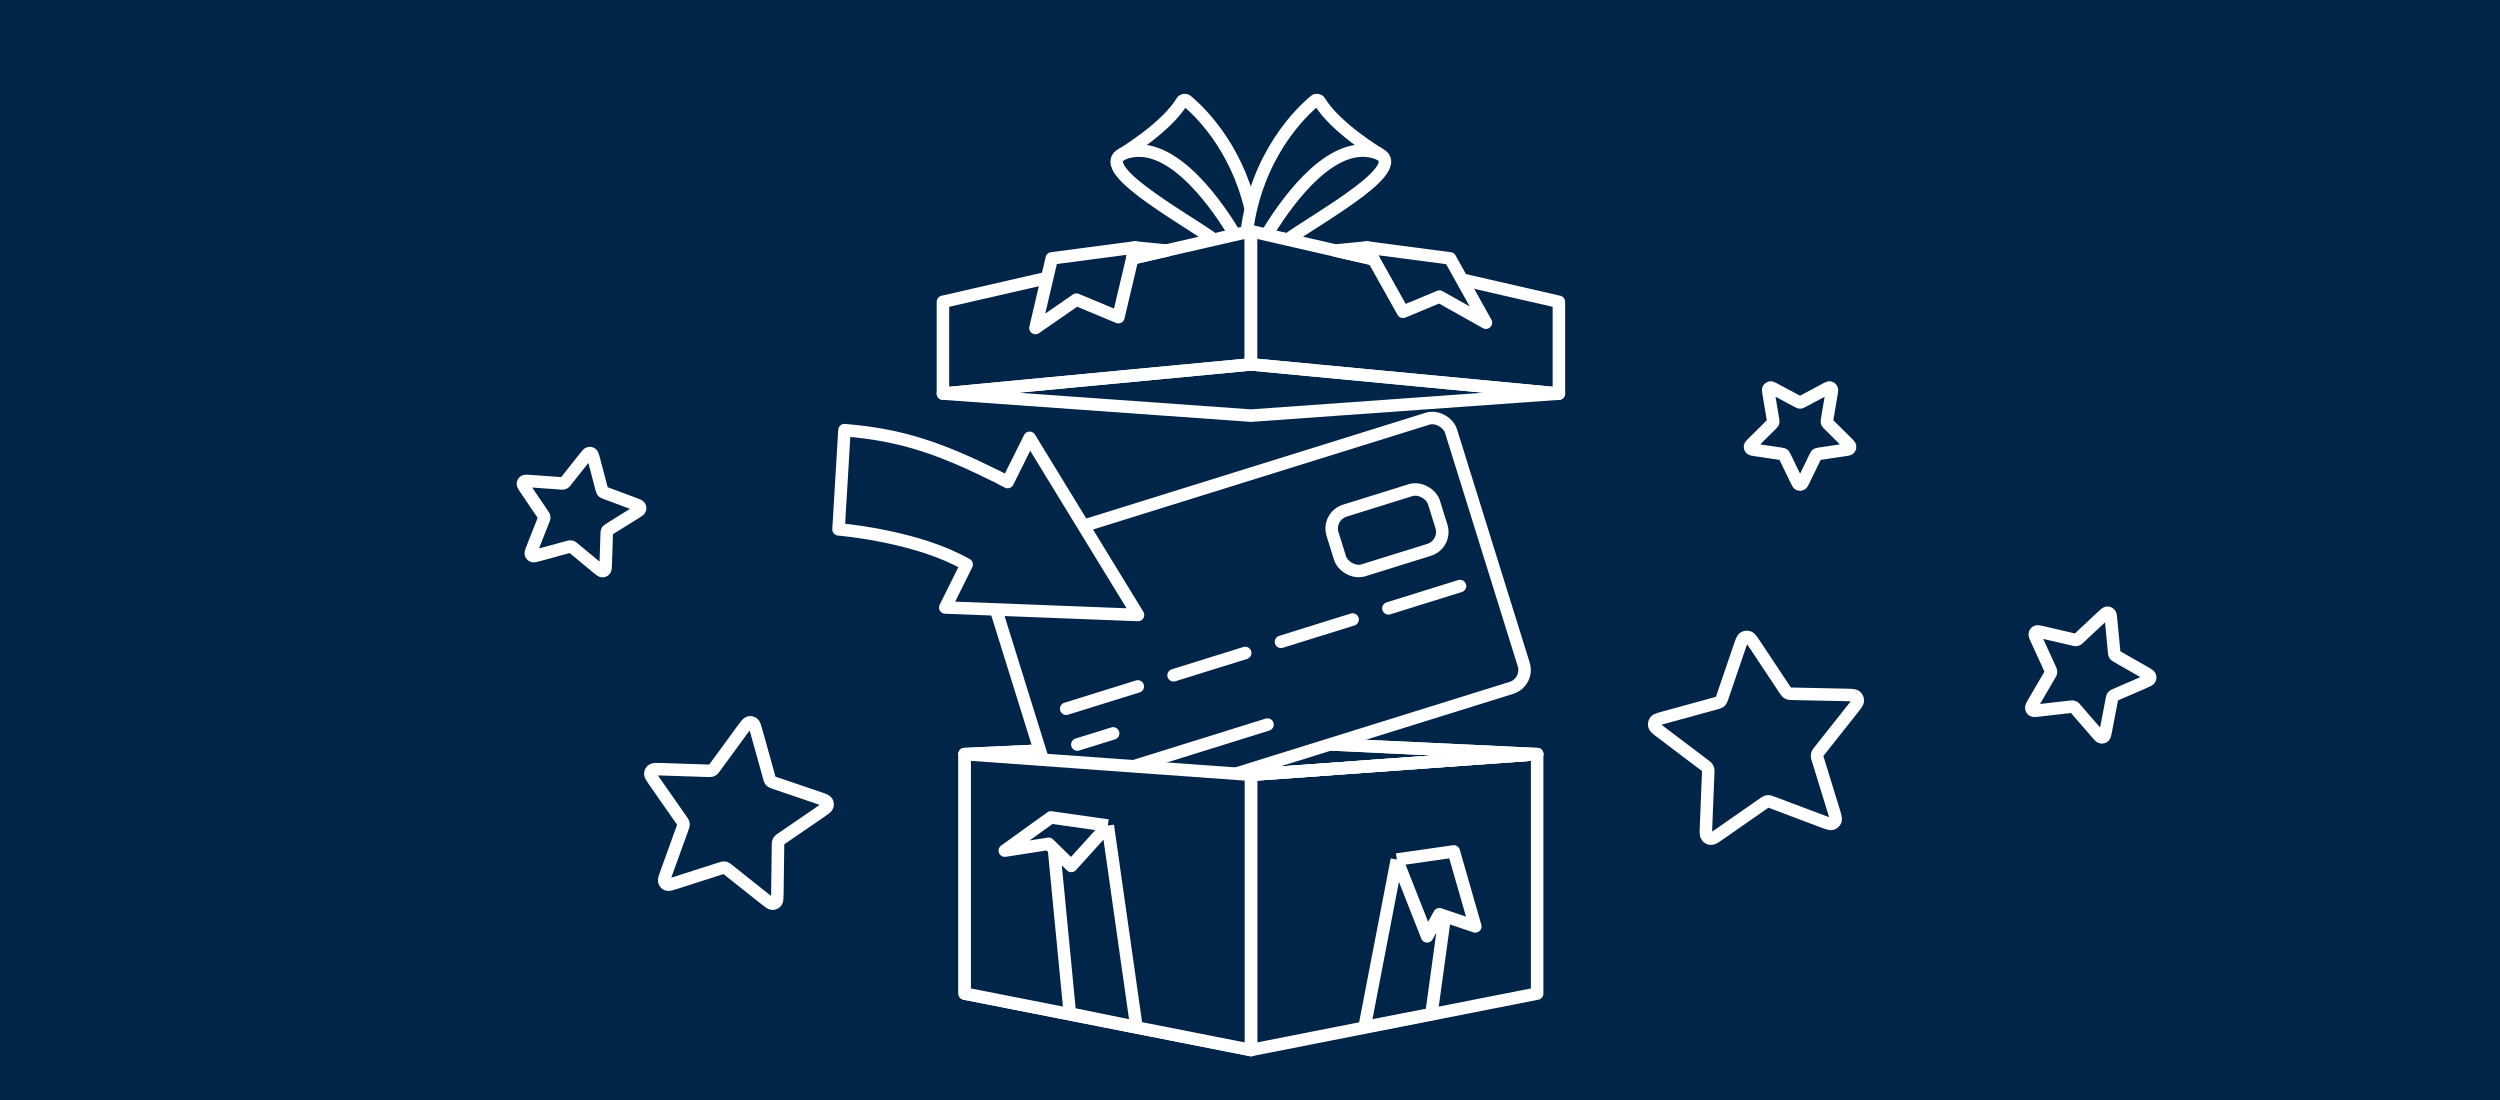 <svg width="400" height="176" viewBox="0 0 400 176" fill="none" xmlns="http://www.w3.org/2000/svg">
<rect width="400" height="176" fill="#012548"/>
<path d="M179.575 24.647C179.575 24.647 186.558 20.479 189.116 16.245C189.277 15.979 189.633 15.919 189.874 16.117C191.621 17.551 197.701 23.154 200.119 33.418" stroke="white" stroke-width="2" stroke-linejoin="round"/>
<path d="M197.701 37.742C195.149 33.428 188.036 22.758 180.843 24.236C172.717 25.906 189.66 34.925 194.52 38.546" stroke="white" stroke-width="2" stroke-linejoin="round"/>
<path d="M220.688 24.647C220.688 24.647 213.705 20.479 211.147 16.245C210.986 15.979 210.63 15.919 210.389 16.117C208.432 17.723 201.037 24.561 199.445 37.322" stroke="white" stroke-width="2" stroke-linejoin="round"/>
<path d="M202.568 37.732C205.125 33.411 212.233 22.759 219.42 24.236C227.508 25.898 210.76 34.841 205.812 38.495" stroke="white" stroke-width="2" stroke-linejoin="round"/>
<path d="M167.554 44.464L150.869 48.294V62.978L200.146 58.301V36.982L181.155 41.342" stroke="white" stroke-width="2" stroke-linejoin="round"/>
<path d="M219.691 41.469L200.146 36.982V58.301L249.423 62.978V48.294L233.745 44.695" stroke="white" stroke-width="2" stroke-linejoin="round"/>
<path d="M150.869 62.978L200.146 58.301L249.423 62.978L200.146 66.5L150.869 62.978Z" stroke="white" stroke-width="2" stroke-linejoin="round"/>
<path d="M181.581 39.592L186.616 40.088L181.167 41.339L181.581 39.592Z" stroke="white" stroke-width="2" stroke-linejoin="round"/>
<path d="M218.711 39.592L213.676 40.088L219.773 41.487L218.711 39.592Z" stroke="white" stroke-width="2" stroke-linejoin="round"/>
<path d="M232.01 41.342L237.749 51.63L230.313 47.459L224.479 49.889L218.711 39.592L232.01 41.342Z" stroke="white" stroke-width="2" stroke-linejoin="round"/>
<path d="M168.282 41.342L165.671 52.481L172.226 47.943L178.941 50.742L181.581 39.592L168.282 41.342Z" stroke="white" stroke-width="2" stroke-linejoin="round"/>
<path d="M200.146 168L154.349 158.972V120.662L200.146 123.965V168Z" stroke="white" stroke-width="2" stroke-linejoin="round"/>
<path d="M245.943 158.972L200.146 168V123.965L245.943 120.662V158.972Z" stroke="white" stroke-width="2" stroke-linejoin="round"/>
<path d="M154.349 120.662L200.146 123.965L245.943 120.662L200.146 118.5L154.349 120.662Z" stroke="white" stroke-width="2" stroke-linejoin="round"/>
<path d="M223.498 137.529L218.331 164.336L229.028 162.249L231.182 146.572M223.498 137.529L232.603 136.228L236.048 148.226L231.182 146.572M223.498 137.529L228.338 149.817L230.306 146.274L231.182 146.572" stroke="white" stroke-width="2" stroke-linejoin="round"/>
<path d="M287.402 76.825C287.598 77.229 287.696 77.431 287.828 77.495C287.944 77.551 288.079 77.551 288.194 77.495C288.327 77.431 288.425 77.229 288.621 76.825L290.48 72.996C290.537 72.876 290.566 72.817 290.609 72.77C290.646 72.73 290.691 72.696 290.741 72.673C290.797 72.646 290.862 72.636 290.991 72.617L295.148 71.999C295.586 71.934 295.805 71.902 295.906 71.793C295.994 71.698 296.036 71.568 296.019 71.439C296 71.29 295.841 71.133 295.524 70.82L292.517 67.841C292.424 67.748 292.377 67.701 292.346 67.646C292.32 67.597 292.302 67.543 292.296 67.488C292.288 67.425 292.299 67.359 292.322 67.228L293.031 63.02C293.106 62.577 293.143 62.355 293.073 62.223C293.012 62.108 292.903 62.028 292.777 62.004C292.632 61.977 292.436 62.082 292.044 62.291L288.328 64.279C288.212 64.341 288.154 64.372 288.093 64.384C288.039 64.395 287.984 64.395 287.93 64.384C287.869 64.372 287.811 64.341 287.695 64.279L283.978 62.291C283.587 62.082 283.391 61.977 283.246 62.004C283.12 62.028 283.011 62.108 282.95 62.223C282.879 62.355 282.917 62.577 282.992 63.02L283.701 67.228C283.723 67.359 283.734 67.425 283.727 67.488C283.72 67.543 283.703 67.597 283.676 67.646C283.646 67.701 283.599 67.748 283.505 67.841L280.498 70.82C280.181 71.133 280.023 71.29 280.004 71.439C279.987 71.568 280.028 71.698 280.116 71.793C280.218 71.902 280.437 71.934 280.874 71.999L285.032 72.617C285.161 72.636 285.226 72.646 285.282 72.673C285.332 72.696 285.377 72.73 285.414 72.77C285.456 72.817 285.485 72.876 285.543 72.996L287.402 76.825Z" stroke="white" stroke-width="2" stroke-miterlimit="10" stroke-linecap="round" stroke-linejoin="round"/>
<path d="M291.569 131.41C292.42 131.731 292.845 131.891 293.133 131.8C293.383 131.721 293.583 131.533 293.677 131.288C293.786 131.007 293.652 130.572 293.384 129.703L290.842 121.457C290.763 121.2 290.723 121.072 290.722 120.944C290.721 120.832 290.742 120.72 290.784 120.615C290.83 120.497 290.913 120.393 291.079 120.183L296.411 113.451C296.973 112.743 297.253 112.388 297.253 112.086C297.254 111.823 297.135 111.573 296.931 111.407C296.696 111.215 296.243 111.205 295.336 111.186L286.73 111.006C286.461 111.001 286.327 110.998 286.206 110.959C286.098 110.924 285.998 110.869 285.911 110.796C285.813 110.714 285.738 110.602 285.59 110.378L280.813 103.183C280.309 102.424 280.057 102.045 279.77 101.949C279.52 101.866 279.247 101.9 279.026 102.041C278.773 102.204 278.627 102.633 278.334 103.49L275.557 111.624C275.47 111.877 275.427 112.004 275.353 112.107C275.288 112.199 275.205 112.277 275.11 112.336C275.002 112.404 274.873 112.439 274.614 112.51L266.326 114.784C265.452 115.024 265.015 115.144 264.838 115.387C264.683 115.598 264.632 115.869 264.7 116.123C264.778 116.416 265.141 116.691 265.868 117.24L272.757 122.448C272.972 122.61 273.079 122.691 273.155 122.794C273.222 122.885 273.271 122.989 273.299 123.098C273.33 123.222 273.325 123.356 273.314 123.624L272.967 132.225C272.931 133.132 272.912 133.585 273.089 133.831C273.244 134.045 273.486 134.178 273.748 134.194C274.049 134.213 274.42 133.954 275.162 133.437L282.208 128.527C282.427 128.374 282.536 128.298 282.657 128.259C282.764 128.224 282.877 128.21 282.989 128.218C283.116 128.227 283.242 128.274 283.493 128.369L291.569 131.41Z" stroke="white" stroke-width="2" stroke-miterlimit="10" stroke-linecap="round" stroke-linejoin="round"/>
<path d="M335.483 117.313C335.844 117.729 336.024 117.937 336.202 117.971C336.357 118.001 336.516 117.958 336.636 117.855C336.773 117.736 336.825 117.466 336.929 116.925L337.916 111.795C337.946 111.636 337.962 111.556 337.997 111.487C338.028 111.427 338.071 111.373 338.123 111.33C338.181 111.28 338.254 111.248 338.402 111.184L343.134 109.131C343.632 108.915 343.881 108.807 343.966 108.646C344.041 108.506 344.049 108.338 343.988 108.191C343.918 108.021 343.68 107.885 343.205 107.613L338.694 105.037C338.553 104.957 338.483 104.916 338.429 104.861C338.382 104.811 338.345 104.753 338.319 104.689C338.29 104.617 338.283 104.536 338.267 104.373L337.772 99.16C337.719 98.61 337.693 98.335 337.568 98.201C337.459 98.085 337.305 98.024 337.148 98.036C336.967 98.05 336.768 98.236 336.37 98.609L332.596 102.146C332.479 102.256 332.42 102.311 332.351 102.345C332.291 102.375 332.225 102.393 332.157 102.397C332.081 102.402 332.003 102.384 331.846 102.347L326.809 101.171C326.278 101.047 326.012 100.985 325.849 101.063C325.707 101.132 325.604 101.262 325.568 101.417C325.526 101.595 325.641 101.846 325.871 102.349L328.048 107.111C328.116 107.26 328.15 107.334 328.161 107.411C328.171 107.479 328.168 107.548 328.151 107.615C328.133 107.69 328.092 107.76 328.011 107.899L325.392 112.386C325.116 112.859 324.978 113.095 325.003 113.278C325.024 113.436 325.114 113.577 325.249 113.661C325.403 113.758 325.673 113.727 326.213 113.665L331.337 113.077C331.497 113.059 331.576 113.05 331.651 113.064C331.718 113.076 331.782 113.101 331.839 113.137C331.904 113.179 331.957 113.24 332.064 113.363L335.483 117.313Z" stroke="white" stroke-width="2" stroke-miterlimit="10" stroke-linecap="round" stroke-linejoin="round"/>
<path d="M84.091 78.224C83.795 77.786 83.646 77.567 83.659 77.393C83.67 77.242 83.749 77.105 83.874 77.02C84.019 76.922 84.283 76.941 84.81 76.979L89.817 77.339C89.973 77.35 90.051 77.356 90.123 77.34C90.187 77.326 90.247 77.299 90.301 77.262C90.361 77.221 90.409 77.16 90.505 77.04L93.588 73.158C93.912 72.75 94.074 72.545 94.245 72.506C94.394 72.472 94.551 72.506 94.673 72.599C94.813 72.707 94.88 72.961 95.014 73.47L96.283 78.297C96.323 78.448 96.343 78.523 96.381 78.587C96.415 78.643 96.46 78.692 96.513 78.732C96.573 78.776 96.646 78.804 96.793 78.858L101.509 80.615C102.006 80.8 102.255 80.893 102.348 81.042C102.429 81.172 102.447 81.331 102.397 81.473C102.339 81.637 102.117 81.776 101.672 82.052L97.45 84.676C97.319 84.757 97.253 84.798 97.204 84.853C97.162 84.902 97.129 84.959 97.108 85.02C97.084 85.09 97.082 85.167 97.077 85.322L96.916 90.29C96.899 90.814 96.89 91.075 96.777 91.207C96.678 91.322 96.532 91.386 96.379 91.38C96.203 91.375 95.999 91.206 95.589 90.868L91.71 87.662C91.59 87.562 91.529 87.512 91.461 87.483C91.4 87.457 91.335 87.442 91.269 87.441C91.195 87.439 91.12 87.46 90.97 87.501L86.154 88.815C85.647 88.954 85.393 89.023 85.23 88.955C85.088 88.896 84.98 88.777 84.935 88.631C84.884 88.464 84.98 88.221 85.171 87.736L86.991 83.126C87.048 82.982 87.076 82.91 87.082 82.837C87.088 82.772 87.08 82.707 87.06 82.645C87.038 82.574 86.994 82.51 86.907 82.38L84.091 78.224Z" stroke="white" stroke-width="2" stroke-miterlimit="10" stroke-linecap="round" stroke-linejoin="round"/>
<path d="M118.871 116.645C119.348 115.994 119.586 115.669 119.842 115.597C120.065 115.535 120.302 115.579 120.489 115.715C120.703 115.872 120.812 116.261 121.028 117.038L123.082 124.411C123.145 124.641 123.177 124.756 123.237 124.851C123.29 124.935 123.359 125.009 123.44 125.066C123.531 125.132 123.642 125.17 123.864 125.245L131.019 127.678C131.773 127.934 132.149 128.063 132.294 128.288C132.419 128.483 132.45 128.727 132.379 128.95C132.297 129.206 131.966 129.433 131.304 129.886L125.025 134.187C124.829 134.321 124.731 134.388 124.66 134.476C124.597 134.554 124.549 134.644 124.519 134.74C124.486 134.848 124.484 134.968 124.481 135.207L124.38 142.879C124.37 143.688 124.364 144.093 124.197 144.303C124.052 144.486 123.834 144.593 123.603 144.595C123.338 144.596 123.026 144.348 122.4 143.851L116.466 139.137C116.281 138.99 116.189 138.916 116.085 138.875C115.993 138.839 115.895 138.821 115.796 138.822C115.684 138.824 115.571 138.86 115.346 138.933L108.131 141.251C107.371 141.496 106.99 141.618 106.743 141.523C106.528 141.441 106.361 141.263 106.29 141.041C106.208 140.785 106.346 140.405 106.621 139.644L109.232 132.429C109.314 132.204 109.354 132.092 109.361 131.978C109.367 131.878 109.354 131.777 109.323 131.682C109.287 131.575 109.219 131.477 109.083 131.283L104.724 125.044C104.264 124.386 104.035 124.058 104.048 123.789C104.06 123.555 104.176 123.338 104.362 123.199C104.576 123.039 104.974 123.052 105.769 123.078L113.323 123.325C113.557 123.332 113.675 123.336 113.783 123.307C113.879 123.282 113.969 123.237 114.048 123.177C114.138 123.109 114.208 123.013 114.349 122.82L118.871 116.645Z" stroke="white" stroke-width="2" stroke-miterlimit="10" stroke-linecap="round" stroke-linejoin="round"/>
<path d="M154.349 120.662L200.146 123.965L245.943 120.662L200.146 118.5L154.349 120.662Z" stroke="white" stroke-width="2" stroke-linejoin="round"/>
<rect x="156.798" y="89.303" width="78" height="45.107" rx="3" transform="rotate(-17.304 156.798 89.303)" fill="#012548" stroke="white" stroke-width="2" stroke-linejoin="round"/>
<rect x="212.315" y="82.593" width="17" height="10" rx="3" transform="rotate(-17.304 212.315 82.593)" stroke="white" stroke-width="2" stroke-linejoin="round"/>
<path d="M170.589 113.398L182.046 109.829" stroke="white" stroke-width="2" stroke-linecap="round" stroke-linejoin="round"/>
<path d="M172.374 119.127L178.102 117.342" stroke="white" stroke-width="2" stroke-linecap="round" stroke-linejoin="round"/>
<path d="M174.158 124.855L202.8 115.932" stroke="white" stroke-width="2" stroke-linecap="round" stroke-linejoin="round"/>
<path d="M187.774 108.044L199.231 104.475" stroke="white" stroke-width="2" stroke-linecap="round" stroke-linejoin="round"/>
<path d="M204.96 102.69L216.416 99.121" stroke="white" stroke-width="2" stroke-linecap="round" stroke-linejoin="round"/>
<path d="M222.145 97.336L233.602 93.767" stroke="white" stroke-width="2" stroke-linecap="round" stroke-linejoin="round"/>
<path d="M200.146 168L154.349 158.972V120.662L200.146 123.965V168Z" fill="#012548" stroke="white" stroke-width="2" stroke-linejoin="round"/>
<path d="M177.248 132.089L181.835 164.336L171.178 162.157L168.631 135.839M177.248 132.089L171.409 138.548L168.631 135.839M177.248 132.089L168.142 130.788L160.77 136.098L167.781 135.01L168.631 135.839" stroke="white" stroke-width="2" stroke-linejoin="round"/>
<path d="M154.667 90.316C154.165 90.056 153.667 89.788 153.161 89.536C145.282 85.618 134.166 84.695 134.166 84.695L135.114 68.825C144.299 69.569 150.477 71.744 159.722 76.341C160.228 76.592 160.726 76.86 161.223 77.128L161.224 77.129L164.741 70.055L182.079 98.397L151.244 97.199L154.667 90.316Z" fill="#012548" stroke="white" stroke-width="2" stroke-miterlimit="10" stroke-linejoin="round"/>
</svg>
